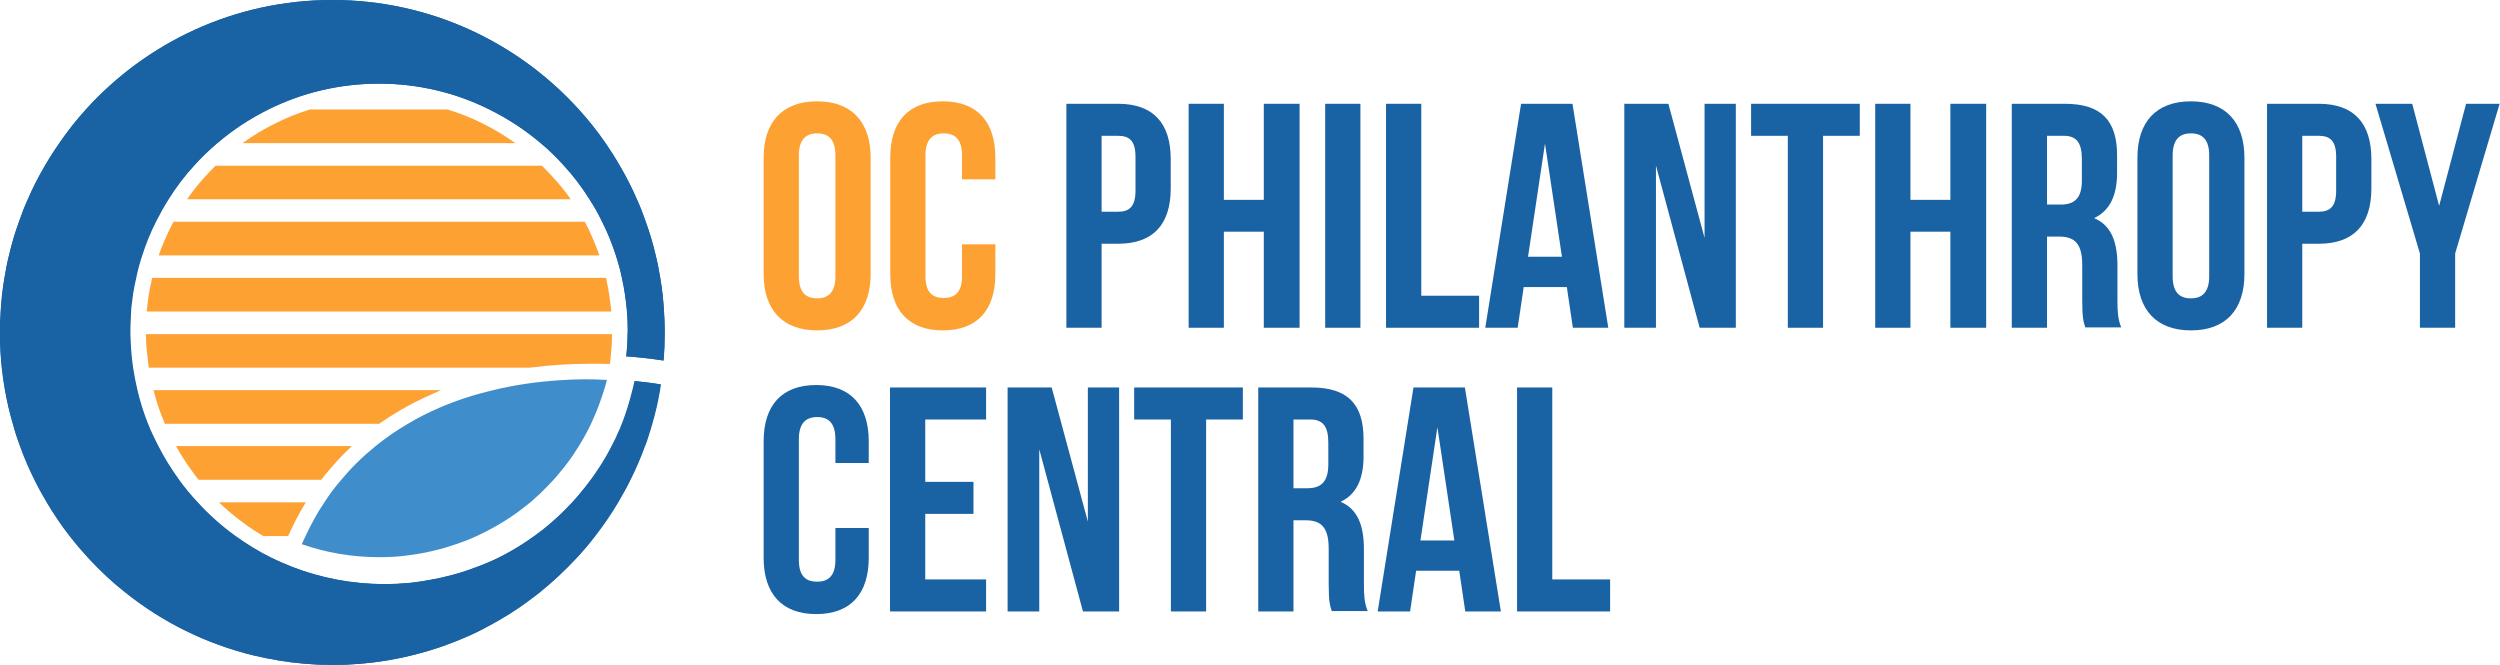 <?xml version="1.0" encoding="UTF-8"?>
<svg xmlns="http://www.w3.org/2000/svg" width="346" height="92" viewBox="0 0 346 92" fill="none">
  <g clip-path="url(#clip0_1_621)">
    <path d="M120.234 73.075V77.194C120.234 82.147 117.758 84.989 112.961 84.989C108.19 84.989 105.688 82.147 105.688 77.194V61.083C105.688 56.13 108.164 53.288 112.961 53.288C117.732 53.288 120.234 56.13 120.234 61.083V64.081H115.62V60.77C115.62 58.554 114.655 57.72 113.091 57.72C111.553 57.72 110.563 58.554 110.563 60.77V77.507C110.563 79.723 111.527 80.505 113.091 80.505C114.629 80.505 115.62 79.697 115.62 77.507V73.075H120.234Z" fill="#1962A4"></path>
    <path d="M128.055 66.688H134.728V71.12H128.055V80.192H136.475V84.624H123.179V53.627H136.475V58.059H128.055V66.688V66.688Z" fill="#1962A4"></path>
    <path d="M143.833 62.178V84.624H139.453V53.627H145.553L150.559 72.189V53.627H154.886V84.624H149.881L143.833 62.178Z" fill="#1962A4"></path>
    <path d="M156.969 53.627H172.011V58.059H166.927V84.624H162.052V58.059H156.969V53.627Z" fill="#1962A4"></path>
    <path d="M184.334 84.624C184.073 83.816 183.891 83.346 183.891 80.818V75.943C183.891 73.075 182.926 72.006 180.71 72.006H179.016V84.624H174.141V53.627H181.492C186.55 53.627 188.714 55.973 188.714 60.744V63.169C188.714 66.349 187.697 68.434 185.533 69.451C187.958 70.468 188.766 72.814 188.766 76.047V80.818C188.766 82.33 188.818 83.425 189.287 84.572H184.334V84.624ZM179.016 58.059V67.574H180.919C182.744 67.574 183.839 66.766 183.839 64.29V61.239C183.839 59.023 183.083 58.059 181.362 58.059H179.016V58.059Z" fill="#1962A4"></path>
    <path d="M207.721 84.624H202.794L201.96 78.993H195.99L195.156 84.624H190.672L195.625 53.627H202.742L207.721 84.624ZM196.59 74.796H201.282L198.936 59.128L196.59 74.796Z" fill="#1962A4"></path>
    <path d="M209.961 53.627H214.836V80.192H222.839V84.624H209.961V53.627V53.627Z" fill="#1962A4"></path>
    <path d="M105.688 21.82C105.688 16.867 108.294 14.025 113.091 14.025C117.862 14.025 120.495 16.867 120.495 21.82V37.931C120.495 42.885 117.888 45.726 113.091 45.726C108.321 45.726 105.688 42.885 105.688 37.931V21.82ZM110.563 38.244C110.563 40.46 111.527 41.294 113.091 41.294C114.629 41.294 115.62 40.46 115.62 38.244V21.507C115.62 19.291 114.655 18.457 113.091 18.457C111.553 18.457 110.563 19.291 110.563 21.507V38.244Z" fill="#FDA132"></path>
    <path d="M137.758 33.812V37.931C137.758 42.885 135.281 45.726 130.484 45.726C125.714 45.726 123.211 42.885 123.211 37.931V21.82C123.211 16.867 125.688 14.025 130.484 14.025C135.255 14.025 137.758 16.867 137.758 21.82V24.818H133.143V21.507C133.143 19.291 132.179 18.457 130.615 18.457C129.077 18.457 128.086 19.291 128.086 21.507V38.244C128.086 40.46 129.051 41.242 130.615 41.242C132.153 41.242 133.143 40.434 133.143 38.244V33.812H137.758Z" fill="#FDA132"></path>
    <path d="M162.029 22.029V26.07C162.029 31.023 159.63 33.734 154.755 33.734H152.461V45.361H147.586V14.364H154.755C159.63 14.364 162.029 17.076 162.029 22.029ZM152.461 18.796V29.302H154.755C156.293 29.302 157.154 28.598 157.154 26.382V21.716C157.154 19.5 156.319 18.796 154.755 18.796H152.461Z" fill="#1962A4"></path>
    <path d="M169.383 45.361H164.508V14.364H169.383V27.66H174.91V14.364H179.863V45.361H174.91V32.066H169.383V45.361Z" fill="#1962A4"></path>
    <path d="M183.406 14.364H188.281V45.361H183.406V14.364Z" fill="#1962A4"></path>
    <path d="M191.828 14.364H196.703V40.929H204.707V45.361H191.828V14.364V14.364Z" fill="#1962A4"></path>
    <path d="M222.586 45.361H217.685L216.851 39.73H210.881L210.046 45.361H205.562L210.516 14.364H217.633L222.586 45.361ZM211.48 35.533H216.173L213.827 19.865L211.48 35.533Z" fill="#1962A4"></path>
    <path d="M229.184 22.915V45.361H224.805V14.364H230.905L235.91 32.926V14.364H240.238V45.361H235.233L229.184 22.915Z" fill="#1962A4"></path>
    <path d="M242.352 14.364H257.394V18.796H252.31V45.361H247.435V18.796H242.352V14.364Z" fill="#1962A4"></path>
    <path d="M264.406 45.361H259.531V14.364H264.406V27.66H269.933V14.364H274.886V45.361H269.933V32.066H264.406V45.361Z" fill="#1962A4"></path>
    <path d="M288.623 45.361C288.362 44.553 288.18 44.084 288.18 41.555V36.68C288.18 33.812 287.215 32.743 284.999 32.743H283.305V45.361H278.43V14.364H285.781C290.839 14.364 293.003 16.71 293.003 21.481V23.906C293.003 27.086 291.986 29.172 289.822 30.189C292.247 31.205 293.055 33.552 293.055 36.784V41.555C293.055 43.067 293.107 44.162 293.576 45.309H288.623V45.361ZM283.305 18.796V28.312H285.208C287.033 28.312 288.128 27.503 288.128 25.027V21.977C288.128 19.761 287.372 18.796 285.651 18.796H283.305Z" fill="#1962A4"></path>
    <path d="M295.82 21.82C295.82 16.867 298.427 14.025 303.224 14.025C307.995 14.025 310.628 16.867 310.628 21.82V37.931C310.628 42.885 308.021 45.726 303.224 45.726C298.453 45.726 295.82 42.885 295.82 37.931V21.82ZM300.695 38.244C300.695 40.46 301.66 41.294 303.224 41.294C304.762 41.294 305.753 40.46 305.753 38.244V21.507C305.753 19.291 304.788 18.457 303.224 18.457C301.686 18.457 300.695 19.291 300.695 21.507V38.244Z" fill="#1962A4"></path>
    <path d="M328.2 22.029V26.07C328.2 31.023 325.802 33.734 320.927 33.734H318.633V45.361H313.758V14.364H320.927C325.802 14.364 328.2 17.076 328.2 22.029ZM318.633 18.796V29.302H320.927C322.465 29.302 323.325 28.598 323.325 26.382V21.716C323.325 19.5 322.491 18.796 320.927 18.796H318.633Z" fill="#1962A4"></path>
    <path d="M334.918 35.09L328.766 14.364H333.849L337.577 28.494L341.305 14.364H345.946L339.793 35.09V45.361H334.918V35.09Z" fill="#1962A4"></path>
    <path d="M91.898 43.119C91.794 41.529 91.638 39.991 91.377 38.453C91.195 37.384 91.012 36.367 90.751 35.35C90.386 33.76 89.917 32.196 89.37 30.684C89.005 29.615 88.614 28.599 88.144 27.582C87.466 25.965 86.658 24.427 85.772 22.915C85.172 21.846 84.521 20.83 83.817 19.813C82.696 18.171 81.444 16.606 80.115 15.146C71.694 5.866 59.52 0 45.99 0C32.459 0 20.285 5.866 11.864 15.173C10.535 16.633 9.31 18.197 8.189 19.839C7.485 20.856 6.833 21.899 6.207 22.941C5.321 24.453 4.539 25.991 3.835 27.608C3.366 28.625 2.975 29.667 2.61 30.71C2.062 32.222 1.593 33.786 1.228 35.377C0.967 36.393 0.785 37.436 0.602 38.479C0.342 39.991 0.159 41.555 0.081 43.145C0.029 44.084 -0.023 45.048 -0.023 46.013V46.248C0.003 47.812 0.081 49.376 0.237 50.914C0.342 51.957 0.498 53 0.68 54.016C0.967 55.607 1.306 57.145 1.775 58.683C2.062 59.752 2.401 60.769 2.766 61.785C3.34 63.376 4.017 64.94 4.773 66.452C5.295 67.52 5.868 68.537 6.468 69.554C7.433 71.17 8.475 72.734 9.648 74.221C10.483 75.289 11.369 76.332 12.281 77.323C13.846 78.991 15.514 80.582 17.313 81.989C22.449 86.108 28.523 89.132 35.118 90.723C36.187 90.983 37.282 91.192 38.377 91.374C38.403 91.4 38.403 91.4 38.429 91.4C40.906 91.791 43.409 92.026 45.99 92.026C51.23 92.026 56.261 91.14 60.98 89.523C61.266 89.419 61.579 89.315 61.892 89.184C62.179 89.08 62.44 88.976 62.726 88.872C63.248 88.663 63.795 88.454 64.317 88.22C65.047 87.907 65.75 87.594 66.454 87.229C66.741 87.099 67.028 86.942 67.288 86.786C67.888 86.473 68.462 86.16 69.035 85.822C69.322 85.665 69.583 85.483 69.869 85.326C70.313 85.065 70.73 84.805 71.147 84.518C71.408 84.362 71.668 84.179 71.929 83.997C72.346 83.71 72.737 83.449 73.128 83.136C73.597 82.797 74.067 82.432 74.536 82.067C74.588 82.041 74.64 82.015 74.666 81.963C76.465 80.529 78.133 78.991 79.672 77.297C80.61 76.306 81.471 75.289 82.305 74.194C83.452 72.708 84.521 71.17 85.485 69.528C86.085 68.511 86.658 67.468 87.18 66.426C87.936 64.914 88.614 63.376 89.187 61.759C89.213 61.733 89.213 61.733 89.213 61.707C89.396 61.264 89.552 60.795 89.682 60.351C89.891 59.804 90.047 59.23 90.204 58.657C90.647 57.145 91.012 55.581 91.273 53.99C91.325 53.73 91.377 53.469 91.403 53.208C90.23 53 89.031 52.869 87.805 52.739C87.727 53.156 87.623 53.573 87.519 53.99C87.232 55.137 86.919 56.258 86.528 57.353C86.398 57.77 86.241 58.188 86.085 58.579C86.059 58.605 86.059 58.631 86.059 58.631C86.033 58.683 86.033 58.735 86.007 58.761C85.876 59.126 85.72 59.517 85.537 59.856C85.277 60.482 84.99 61.107 84.651 61.707C84.547 61.916 84.416 62.15 84.312 62.359C84.025 62.932 83.686 63.48 83.347 64.027C83.087 64.444 82.852 64.835 82.565 65.226C82.357 65.539 82.148 65.852 81.914 66.165C81.888 66.217 81.835 66.295 81.783 66.347C81.288 67.025 80.767 67.677 80.219 68.329C79.932 68.694 79.62 69.033 79.307 69.371C79.281 69.398 79.254 69.424 79.228 69.476C79.202 69.502 79.176 69.528 79.176 69.528C78.916 69.789 78.707 70.023 78.472 70.258C77.977 70.779 77.456 71.275 76.908 71.77C76.569 72.083 76.231 72.37 75.865 72.682C75.266 73.204 74.614 73.673 73.989 74.142C73.624 74.403 73.232 74.664 72.868 74.924C71.59 75.785 70.234 76.567 68.853 77.245C68.331 77.505 67.836 77.714 67.288 77.948C66.819 78.131 66.35 78.34 65.881 78.496C64.864 78.887 63.847 79.226 62.779 79.513C62.44 79.617 62.101 79.695 61.762 79.773C61.162 79.93 60.589 80.06 59.963 80.164C59.624 80.216 59.285 80.295 58.972 80.347C58.164 80.477 57.356 80.608 56.522 80.686C55.427 80.79 54.306 80.842 53.185 80.842C48.675 80.842 44.373 80.008 40.411 78.47C40.385 78.444 40.358 78.444 40.358 78.444C39.889 78.261 39.446 78.079 38.977 77.87C38.534 77.662 38.064 77.453 37.621 77.245C37.543 77.219 37.465 77.166 37.387 77.14C35.666 76.28 33.998 75.289 32.459 74.142C30.556 72.787 28.81 71.196 27.245 69.476C26.333 68.485 25.473 67.468 24.691 66.374C23.622 64.888 22.657 63.349 21.823 61.707C21.302 60.69 20.806 59.674 20.389 58.605C19.79 57.093 19.294 55.554 18.929 53.938C18.669 52.922 18.486 51.879 18.33 50.836C18.225 50.054 18.121 49.246 18.069 48.411C18.043 48.125 18.017 47.838 18.017 47.551C17.991 47.108 17.991 46.639 17.965 46.196V45.804C17.965 45.205 17.991 44.631 18.017 44.058C18.043 43.771 18.043 43.458 18.069 43.197V43.119C18.095 42.859 18.121 42.598 18.121 42.363C18.173 41.816 18.251 41.294 18.33 40.747C18.33 40.721 18.33 40.721 18.33 40.721C18.46 39.965 18.59 39.209 18.773 38.453C18.981 37.384 19.268 36.367 19.607 35.35C20.128 33.734 20.754 32.17 21.51 30.684C22.032 29.615 22.631 28.572 23.257 27.582C24.326 25.913 25.499 24.375 26.802 22.915C27.793 21.82 28.862 20.778 30.009 19.813C32.147 17.988 34.519 16.424 37.074 15.146C41.688 12.852 46.902 11.575 52.403 11.575C57.877 11.575 63.091 12.852 67.68 15.146C70.287 16.424 72.659 17.988 74.823 19.813C75.97 20.752 77.039 21.82 78.029 22.915C79.359 24.349 80.532 25.913 81.575 27.582C82.227 28.572 82.8 29.615 83.321 30.684C84.077 32.17 84.703 33.734 85.225 35.35C85.563 36.367 85.85 37.41 86.059 38.453C86.398 39.965 86.632 41.529 86.763 43.119C86.841 44.006 86.867 44.918 86.867 45.831C86.867 45.961 86.867 46.091 86.841 46.222C86.841 47.264 86.789 48.307 86.658 49.324C87.206 49.35 87.753 49.402 88.301 49.454C89.474 49.559 90.673 49.715 91.82 49.897C91.924 48.698 91.977 47.447 91.977 46.222V45.987C92.003 45.022 91.951 44.058 91.898 43.119Z" fill="#1962A4"></path>
    <path d="M92.008 45.987V46.222C92.008 47.473 91.956 48.698 91.851 49.897C90.704 49.715 89.531 49.559 88.332 49.454C87.784 49.402 87.237 49.35 86.69 49.324C86.794 48.307 86.872 47.264 86.872 46.222C86.898 46.091 86.898 45.961 86.898 45.831C86.898 44.918 86.872 44.006 86.794 43.119C86.663 41.529 86.429 39.991 86.09 38.453C85.881 37.384 85.569 36.367 85.256 35.35C84.734 33.734 84.109 32.17 83.353 30.684C82.831 29.615 82.258 28.572 81.606 27.582C80.563 25.913 79.39 24.375 78.061 22.915C77.07 21.82 76.001 20.752 74.854 19.813C72.716 17.988 70.344 16.424 67.789 15.146C63.201 12.852 57.987 11.575 52.512 11.575C47.011 11.575 41.798 12.852 37.183 15.146C34.602 16.424 32.23 17.988 30.092 19.813C28.945 20.778 27.876 21.82 26.886 22.915C25.556 24.349 24.383 25.913 23.34 27.582C22.715 28.572 22.141 29.615 21.593 30.684C20.837 32.17 20.212 33.734 19.69 35.35C19.352 36.367 19.065 37.41 18.856 38.453C18.674 39.209 18.543 39.965 18.413 40.721V40.747C18.335 41.294 18.283 41.816 18.204 42.363C18.178 42.598 18.152 42.859 18.152 43.119V43.197C18.126 43.484 18.1 43.771 18.1 44.058C18.074 44.657 18.048 45.231 18.048 45.804V46.196C18.074 46.665 18.074 47.108 18.1 47.551C18.126 47.838 18.126 48.125 18.152 48.411C18.204 49.246 18.309 50.054 18.413 50.836C18.569 51.905 18.778 52.922 19.013 53.938C19.378 55.529 19.873 57.093 20.473 58.605C20.89 59.674 21.385 60.69 21.906 61.707C22.741 63.349 23.705 64.888 24.774 66.374C25.556 67.468 26.416 68.511 27.329 69.476C28.893 71.196 30.64 72.76 32.543 74.142C34.107 75.263 35.749 76.28 37.47 77.14C37.548 77.166 37.626 77.219 37.705 77.245C38.148 77.479 38.617 77.688 39.06 77.87C39.529 78.079 39.973 78.261 40.442 78.444C40.468 78.47 40.494 78.47 40.494 78.47C44.457 79.982 48.758 80.842 53.268 80.842C54.389 80.842 55.51 80.79 56.605 80.686C57.439 80.608 58.248 80.503 59.056 80.347C59.395 80.295 59.733 80.243 60.046 80.164C60.646 80.06 61.246 79.93 61.845 79.773C62.184 79.695 62.523 79.591 62.862 79.513C63.931 79.226 64.948 78.887 65.964 78.496C66.433 78.313 66.903 78.131 67.372 77.948C67.893 77.714 68.415 77.479 68.936 77.245C70.318 76.567 71.647 75.785 72.951 74.924C73.316 74.664 73.707 74.403 74.072 74.142C74.698 73.673 75.349 73.204 75.949 72.682C76.314 72.396 76.653 72.083 76.992 71.77C77.539 71.301 78.061 70.779 78.556 70.258C78.79 70.023 79.025 69.789 79.26 69.528C79.26 69.502 79.286 69.476 79.312 69.476C79.338 69.45 79.364 69.424 79.39 69.371C79.703 69.033 80.016 68.694 80.302 68.329C80.85 67.703 81.371 67.051 81.867 66.347C81.919 66.295 81.971 66.217 81.997 66.165C82.232 65.852 82.44 65.539 82.649 65.226C82.936 64.835 83.17 64.444 83.431 64.027C83.77 63.48 84.109 62.932 84.395 62.359C84.5 62.15 84.63 61.916 84.734 61.707C85.073 61.107 85.36 60.482 85.621 59.856C85.803 59.491 85.96 59.126 86.09 58.761C86.116 58.709 86.142 58.657 86.142 58.631C86.168 58.605 86.168 58.605 86.168 58.579C86.325 58.188 86.481 57.77 86.611 57.353C87.002 56.258 87.315 55.137 87.602 53.99C87.706 53.573 87.811 53.156 87.889 52.739C89.114 52.869 90.313 53 91.486 53.208C91.434 53.469 91.382 53.73 91.356 53.99C91.095 55.581 90.73 57.119 90.287 58.657C90.131 59.23 89.948 59.804 89.766 60.351C89.635 60.795 89.479 61.264 89.297 61.707C89.297 61.733 89.297 61.733 89.27 61.759C88.697 63.349 88.019 64.914 87.263 66.426C86.742 67.495 86.168 68.511 85.569 69.528C84.604 71.17 83.535 72.708 82.388 74.194C81.554 75.289 80.668 76.332 79.755 77.297C78.191 78.965 76.522 80.529 74.75 81.963C74.698 82.015 74.645 82.041 74.619 82.067C74.15 82.432 73.681 82.797 73.212 83.136C72.82 83.423 72.43 83.71 72.012 83.997C71.752 84.179 71.491 84.362 71.23 84.518C70.813 84.805 70.396 85.065 69.953 85.326C69.666 85.509 69.405 85.665 69.119 85.822C68.545 86.16 67.945 86.473 67.372 86.786C67.111 86.942 66.825 87.073 66.538 87.229C65.834 87.594 65.13 87.907 64.4 88.22C63.879 88.454 63.357 88.663 62.81 88.872C62.523 88.976 62.262 89.08 61.975 89.184C61.689 89.289 61.376 89.393 61.063 89.523C56.344 91.14 51.313 92.026 46.073 92.026C43.492 92.026 40.989 91.817 38.513 91.4C38.487 91.4 38.487 91.4 38.461 91.374C37.366 91.192 36.297 90.983 35.202 90.723C28.606 89.132 22.532 86.082 17.396 81.989C15.598 80.582 13.929 79.017 12.365 77.323C11.426 76.332 10.54 75.289 9.732 74.221C8.559 72.734 7.516 71.17 6.551 69.554C5.952 68.537 5.378 67.495 4.857 66.452C4.101 64.94 3.423 63.401 2.849 61.785C2.406 60.742 2.067 59.7 1.807 58.657C1.363 57.145 0.998 55.581 0.712 53.99C0.529 52.974 0.373 51.931 0.269 50.888C0.086 49.35 0.008 47.786 0.008 46.222V45.987C0.008 45.022 0.034 44.058 0.112 43.119C0.216 41.529 0.373 39.991 0.633 38.453C0.816 37.384 0.998 36.367 1.259 35.35C1.624 33.76 2.093 32.196 2.641 30.684C3.006 29.615 3.397 28.599 3.866 27.582C4.544 25.965 5.352 24.427 6.238 22.915C6.838 21.846 7.49 20.83 8.22 19.813C9.341 18.171 10.566 16.606 11.896 15.146C20.29 5.866 32.465 0 45.995 0C59.525 0 71.7 5.866 80.12 15.173C81.45 16.633 82.675 18.197 83.822 19.839C84.526 20.856 85.178 21.899 85.777 22.941C86.663 24.453 87.446 25.991 88.15 27.608C88.619 28.625 89.01 29.667 89.375 30.71C89.922 32.222 90.391 33.786 90.757 35.377C91.017 36.393 91.2 37.436 91.382 38.479C91.643 39.991 91.825 41.555 91.903 43.145C91.956 44.058 92.008 45.022 92.008 45.987Z" fill="#1962A4"></path>
    <path d="M71.338 19.813H33.563C34.996 18.77 36.508 17.858 38.099 17.076C39.663 16.294 41.279 15.642 42.922 15.146H61.926C63.595 15.668 65.211 16.294 66.775 17.076C68.392 17.884 69.904 18.796 71.338 19.813Z" fill="#FDA132"></path>
    <path d="M78.995 27.582H25.891C26.673 26.435 27.533 25.366 28.445 24.375C28.889 23.88 29.358 23.411 29.827 22.941H75.006C75.475 23.385 75.918 23.88 76.388 24.375C77.352 25.392 78.213 26.461 78.995 27.582Z" fill="#FDA132"></path>
    <path d="M82.964 35.35H21.961C22.404 34.099 22.925 32.847 23.525 31.648C23.681 31.335 23.838 31.023 24.02 30.684H80.931C81.087 30.997 81.243 31.309 81.426 31.622C81.999 32.874 82.521 34.099 82.964 35.35Z" fill="#FDA132"></path>
    <path d="M84.6 43.12H20.312C20.312 43.068 20.312 42.989 20.339 42.911C20.339 42.781 20.365 42.676 20.365 42.572C20.417 42.103 20.469 41.581 20.547 41.06L20.573 40.904C20.703 40.148 20.808 39.522 20.964 38.948V38.922V38.896C20.99 38.74 21.016 38.609 21.069 38.453H83.871C83.897 38.609 83.949 38.74 83.975 38.896V38.922C84.261 40.278 84.47 41.686 84.6 43.12Z" fill="#FDA132"></path>
    <path d="M84.707 46.222C84.707 47.134 84.655 48.099 84.551 49.09L84.421 50.367H84.03C83.3 50.341 82.544 50.341 81.84 50.341C80.406 50.341 78.972 50.393 77.59 50.471C76.13 50.576 74.671 50.706 73.289 50.888H20.602C20.576 50.784 20.576 50.68 20.55 50.576C20.446 49.741 20.367 49.011 20.289 48.281V48.255V48.229C20.263 47.995 20.237 47.734 20.237 47.473V47.447C20.211 47.187 20.211 46.926 20.211 46.665C20.211 46.535 20.211 46.378 20.211 46.248H84.707V46.222Z" fill="#FDA132"></path>
    <path d="M61.084 53.99C60.85 54.068 60.641 54.173 60.407 54.277L59.99 54.459C58.373 55.163 56.809 55.946 55.349 56.806C54.358 57.379 53.394 58.005 52.455 58.657H22.814C22.71 58.396 22.606 58.135 22.501 57.875C21.98 56.571 21.563 55.268 21.25 53.99H61.084Z" fill="#FDA132"></path>
    <path d="M48.682 61.76C47.587 62.776 46.545 63.871 45.58 65.018C45.189 65.461 44.824 65.931 44.459 66.4H27.488C27.149 65.983 26.836 65.566 26.523 65.123C25.715 64.001 24.985 62.88 24.359 61.733H48.682V61.76Z" fill="#FDA132"></path>
    <path d="M42.323 69.527C42.062 69.945 41.801 70.388 41.567 70.805C41.124 71.587 40.706 72.421 40.316 73.255C40.159 73.568 40.029 73.881 39.872 74.194H36.457C35.519 73.646 34.632 73.073 33.798 72.447C32.573 71.561 31.4 70.596 30.305 69.527H42.323Z" fill="#FDA132"></path>
    <path d="M77.716 52.608C74.327 52.816 71.172 53.286 68.278 53.99C65.619 54.615 63.143 55.423 60.849 56.414C59.285 57.092 57.825 57.822 56.443 58.656C54.827 59.594 53.341 60.637 51.959 61.758C50.186 63.192 48.622 64.73 47.214 66.425C46.354 67.415 45.572 68.458 44.894 69.527C44.373 70.283 43.903 71.065 43.46 71.873C43.043 72.629 42.652 73.412 42.287 74.194C42.105 74.559 41.922 74.95 41.766 75.315C45.129 76.488 48.726 77.113 52.48 77.113C53.706 77.113 54.931 77.061 56.13 76.905C57.199 76.775 58.242 76.618 59.258 76.383C59.571 76.331 59.884 76.253 60.171 76.175C61.188 75.94 62.152 75.653 63.117 75.315C63.482 75.184 63.873 75.054 64.212 74.924C64.811 74.715 65.385 74.454 65.958 74.194C67.783 73.359 69.53 72.369 71.172 71.222C71.433 71.039 71.668 70.857 71.928 70.674C72.424 70.309 72.893 69.918 73.362 69.553C73.623 69.345 73.883 69.11 74.118 68.875C74.431 68.615 74.718 68.354 75.004 68.067C75.526 67.546 76.047 67.024 76.543 66.477C76.569 66.451 76.569 66.451 76.595 66.425C76.986 65.982 77.377 65.538 77.716 65.095C77.976 64.808 78.211 64.496 78.446 64.183C79.045 63.401 79.593 62.593 80.088 61.784C80.14 61.732 80.192 61.654 80.192 61.602C80.401 61.263 80.583 60.976 80.766 60.637C81.131 60.012 81.47 59.36 81.783 58.682C82.304 57.561 82.799 56.414 83.19 55.215C83.295 54.954 83.373 54.693 83.451 54.433C83.503 54.302 83.555 54.172 83.581 54.042C83.608 53.937 83.634 53.859 83.66 53.781C83.79 53.39 83.894 52.973 83.999 52.582C81.809 52.451 79.723 52.477 77.716 52.608Z" fill="#3F8DCB"></path>
  </g>
  <defs>
    <clipPath id="clip0_1_621">
      <rect width="345.945" height="92" fill="white"></rect>
    </clipPath>
  </defs>
</svg>

